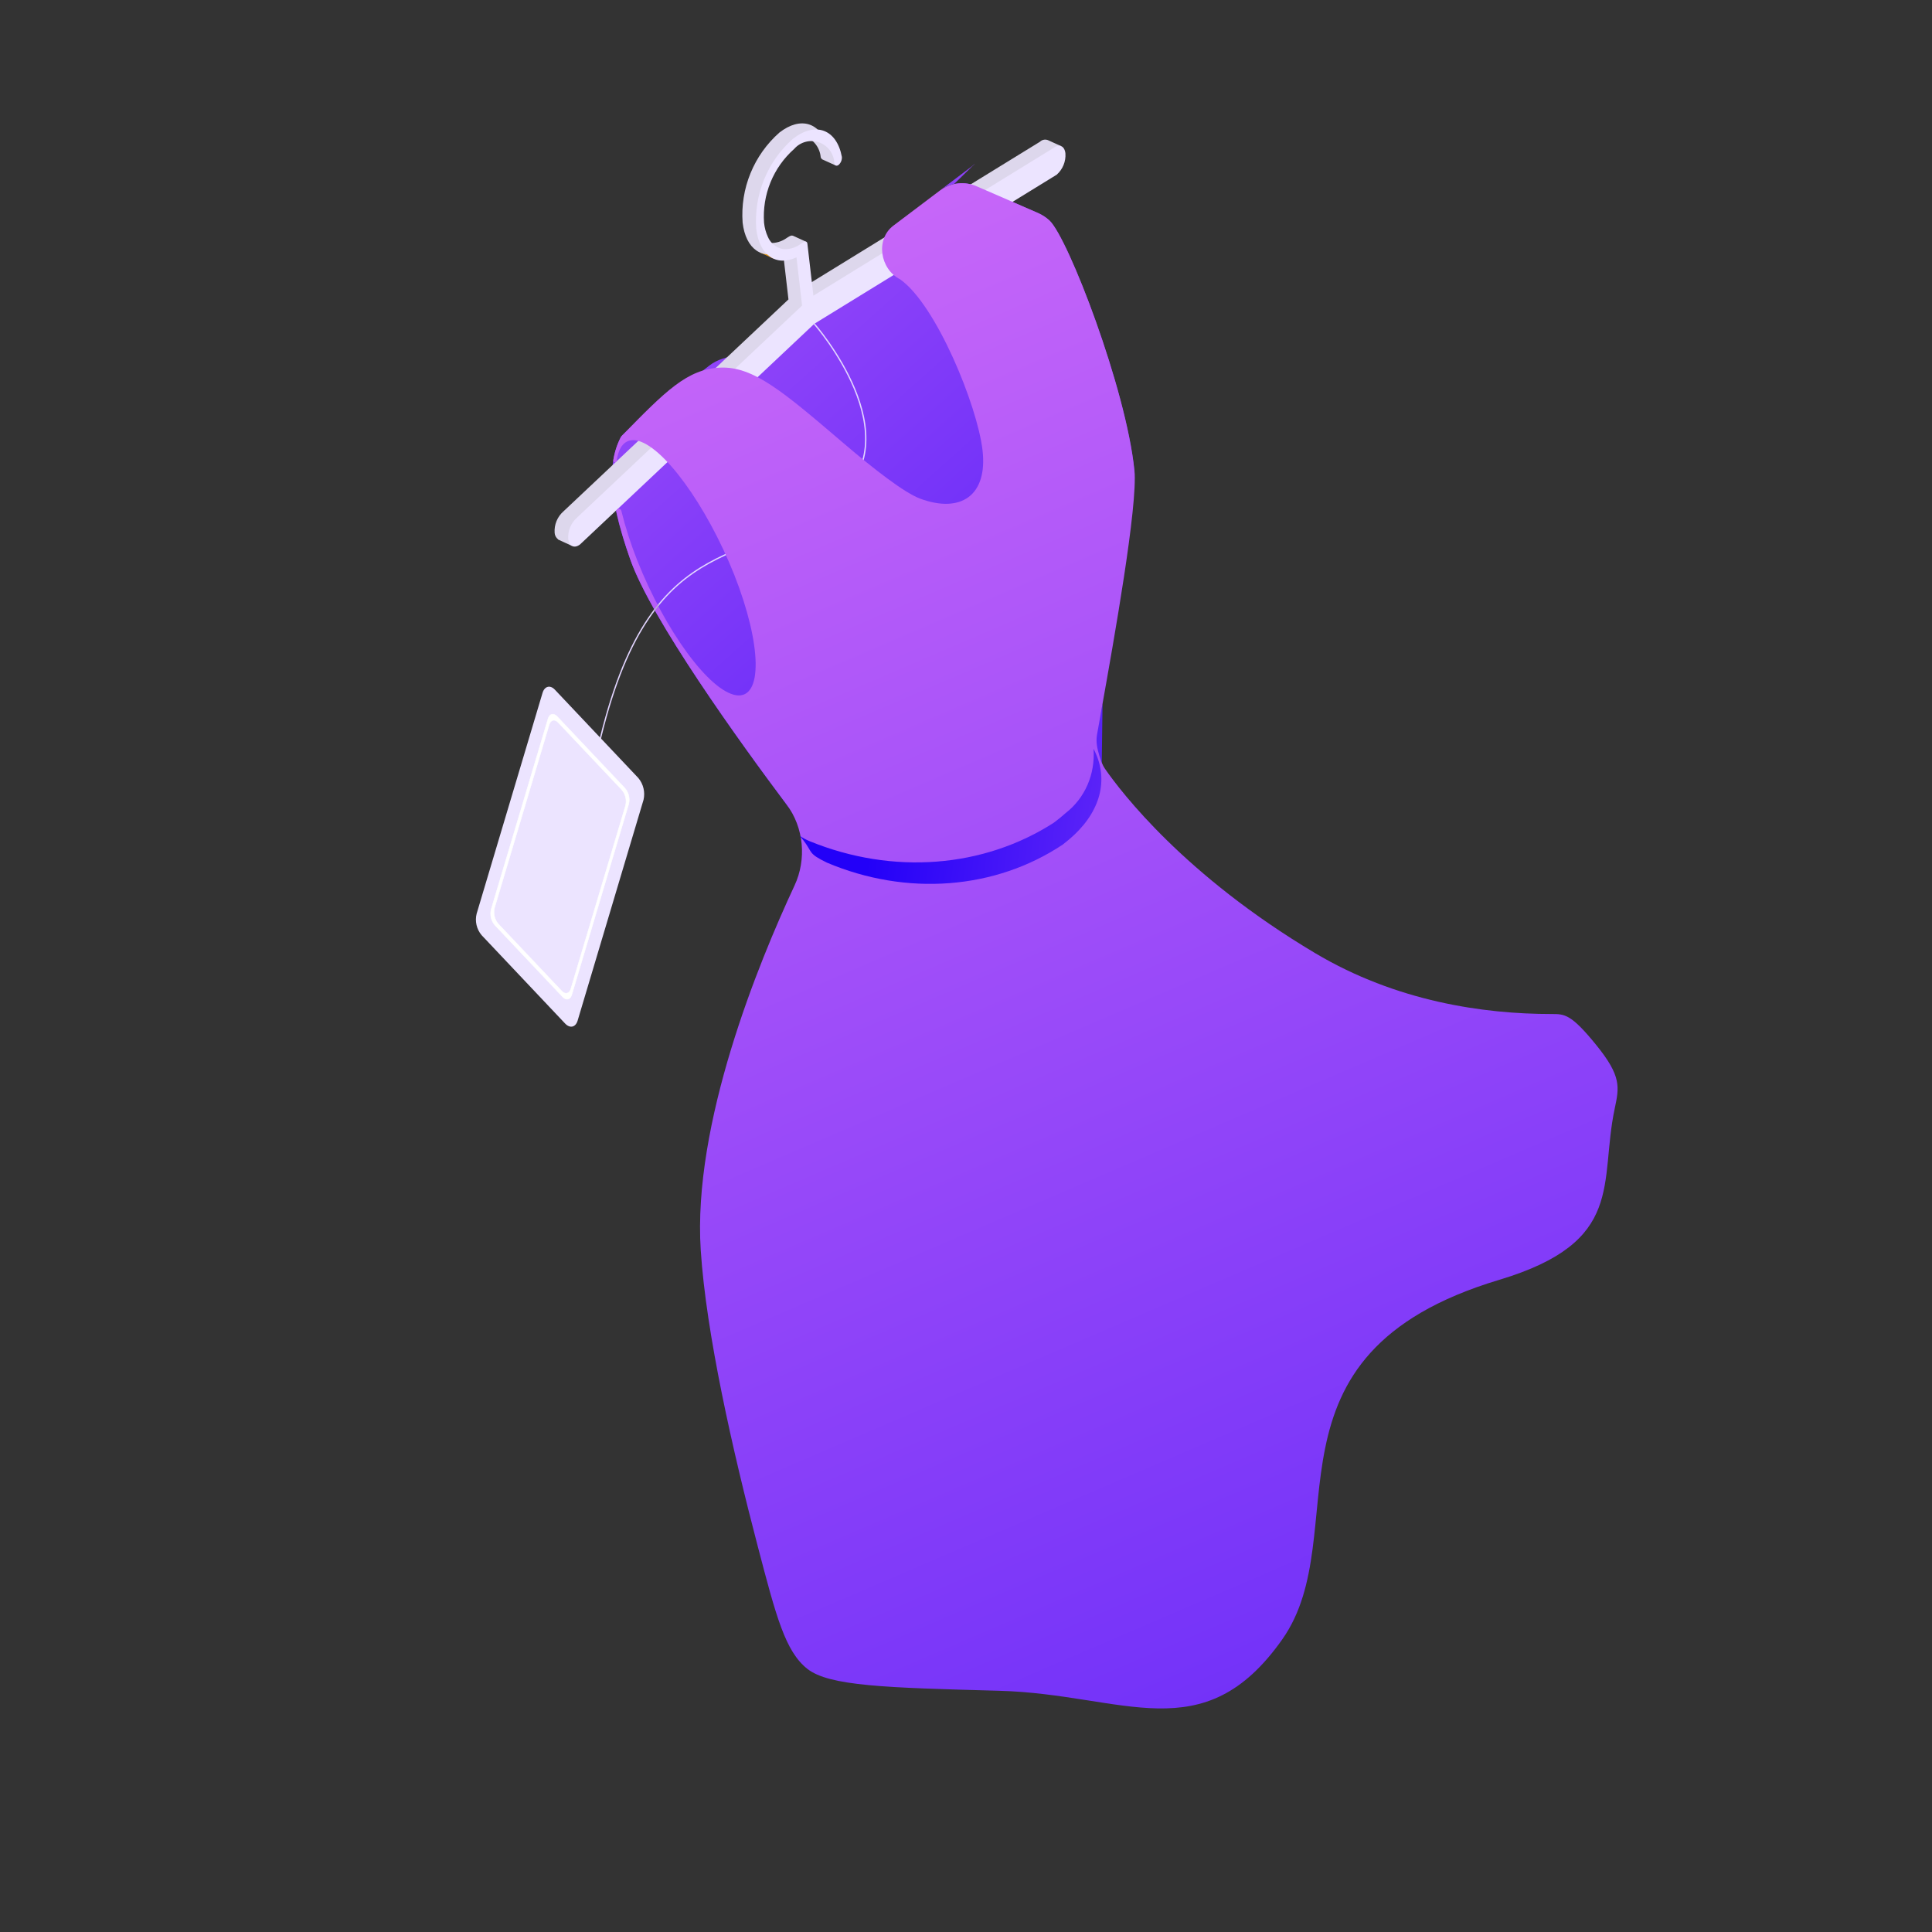 <?xml version="1.0" encoding="UTF-8"?> <svg xmlns="http://www.w3.org/2000/svg" width="276" height="276" viewBox="0 0 276 276" fill="none"><rect x="0" y="0" width="276" height="276" fill="#333333" stroke="none"/> <path d="M157.39 99.71C157.383 100.14 157.38 100.354 157.378 100.419C157.359 101.129 157.336 101.369 157.219 102.069C157.209 102.133 157.146 102.487 157.02 103.196V103.196C156.589 105.625 157.667 99.552 157.656 99.617C157.325 101.61 157.546 99.275 157.497 101.295C157.495 101.36 157.455 104.381 157.375 110.422C157.339 113.106 156.02 115.887 153.386 118.408C152.892 118.882 152.363 119.327 151.805 119.776C147.179 122.991 141.83 125.012 136.235 125.66C130.639 126.308 124.969 125.563 119.731 123.49C117.12 122.288 117.903 122.197 116.607 120.491C116.468 120.347 114.816 118.202 112.362 114.933C105.648 105.98 93.029 88.46 90.021 79.878C88.37 75.108 85.915 67.615 88.702 62.427C89.023 61.846 94.342 57.638 101.328 52.228C103.62 50.453 106.94 50.758 109.81 50.352V50.352C110.864 50.203 111.857 49.799 112.706 49.187C112.734 49.167 112.665 49.217 112.855 49.067C113.122 48.858 113.229 48.768 113.481 48.542C113.66 48.38 114.182 47.87 115.225 46.852V46.852C130.827 31.62 138.627 24.004 138.779 23.866C140.329 22.453 137.675 24.736 139.304 23.414C139.463 23.285 125.159 34.099 130.881 29.773C132.307 28.695 133.538 27.764 134.251 27.224C135.008 26.662 135.901 26.311 136.838 26.208C137.776 26.105 138.724 26.254 139.585 26.638L148.329 30.459C148.914 30.707 149.45 31.056 149.913 31.492C152.584 33.999 160.885 55.604 162.047 67.216C162.539 71.975 157.564 88.764 157.39 99.71Z" fill="url(#paint0_linear_262_9512)"></path> <path d="M108.545 36.06L110.521 36.966L109.729 36.089L108.545 36.06Z" fill="#E59716"></path> <path d="M151.587 20.874L149.676 20.006L149.677 20.009C149.488 19.94 149.284 19.926 149.088 19.969C148.891 20.011 148.711 20.108 148.567 20.249L114.551 41.173L113.804 35.571L115.185 34.543L113.235 33.655L113.237 33.673C112.973 33.55 112.46 33.962 112.267 34.078C111.606 34.522 110.82 34.745 110.024 34.712C109.919 34.703 109.815 34.686 109.712 34.664C109.571 34.625 109.435 34.573 109.305 34.509C108.633 31.828 108.651 29.02 109.359 26.349C110.435 23.532 112.352 21.114 114.849 19.424C115.495 19.64 116.064 20.038 116.489 20.571C116.914 21.103 117.175 21.747 117.242 22.425C117.248 22.488 117.269 22.549 117.303 22.602C117.338 22.655 117.384 22.7 117.438 22.732L117.434 22.754L117.461 22.767L117.463 22.768L119.407 23.648L118.769 20.903L118.151 20.918C117.219 17.507 114.382 16.579 111.346 18.934C109.539 20.529 108.124 22.52 107.212 24.752C106.3 26.983 105.916 29.395 106.088 31.8C106.533 35.638 108.971 37.231 111.838 35.878L112.637 42.774L80.481 73.063C80.053 73.442 79.718 73.914 79.501 74.444C79.285 74.973 79.193 75.546 79.234 76.116C79.243 76.294 79.29 76.467 79.372 76.625C79.454 76.783 79.569 76.921 79.709 77.03L79.688 77.055L79.781 77.098C79.811 77.114 79.841 77.128 79.872 77.14L81.746 78.006L81.311 76.526L114.376 45.38L149.01 24.076C149.706 23.458 150.143 22.601 150.235 21.674L150.248 21.711L151.587 20.874Z" fill="url(#paint1_linear_262_9512)"></path> <path d="M150.512 21.131L116.201 42.236L115.342 34.815C115.263 34.131 114.426 34.836 114.183 34.982C113.525 35.419 112.745 35.633 111.956 35.593C111.884 35.586 111.813 35.576 111.742 35.563C111.288 35.457 110.865 35.244 110.509 34.942C110.152 34.64 109.873 34.258 109.693 33.827C109.402 33.191 109.219 32.511 109.15 31.816C109.011 29.845 109.328 27.869 110.075 26.041C110.822 24.212 111.98 22.58 113.46 21.271C113.891 20.778 114.46 20.425 115.095 20.26C115.729 20.094 116.398 20.123 117.015 20.342C117.633 20.562 118.17 20.962 118.557 21.491C118.945 22.02 119.164 22.653 119.187 23.308C119.243 23.665 119.51 23.783 119.806 23.553C119.965 23.411 120.089 23.235 120.169 23.038C120.249 22.841 120.283 22.628 120.269 22.416C119.537 18.477 116.511 17.319 113.291 19.817C111.484 21.412 110.069 23.403 109.157 25.634C108.245 27.866 107.861 30.278 108.034 32.682C108.478 36.52 110.916 38.113 113.783 36.761L114.582 43.656L82.427 73.945C81.998 74.324 81.663 74.797 81.446 75.326C81.23 75.856 81.138 76.428 81.179 76.999C81.301 78.055 82.058 78.402 82.87 77.772L116.322 46.262L150.955 24.959C151.384 24.579 151.719 24.107 151.935 23.577C152.152 23.048 152.244 22.476 152.203 21.905C152.081 20.848 151.324 20.502 150.512 21.131Z" fill="url(#paint2_linear_262_9512)"></path> <path d="M116.321 46.261C116.321 46.261 130.706 62.604 119.252 71.567C106.434 81.596 92.341 74.799 85.143 108.236" stroke="#E2D5FF" stroke-width="0.188" stroke-miterlimit="10"></path> <path d="M187.868 136.157C169.242 125.07 160.163 113.153 157.87 109.846C157.464 109.26 157.239 108.588 157.035 107.904V107.904C156.753 106.959 156.543 105.989 156.707 105.017C156.868 104.069 157.106 102.731 157.399 101.124C159.115 91.531 162.566 72.188 162.062 67.203C160.901 55.594 152.599 33.993 149.923 31.492C149.448 31.067 148.912 30.714 148.333 30.444L139.596 26.643C138.737 26.255 137.79 26.104 136.853 26.206C135.915 26.308 135.022 26.659 134.267 27.222C133.029 28.143 130.266 30.234 127.617 32.241C125.05 34.185 125.706 38.432 128.575 39.894V39.894C133.728 43.494 139.623 57.943 140.362 64.325C141.106 70.746 137.299 73.382 131.472 71.246C129.187 70.386 124.929 67.091 120.494 63.303C111.91 55.973 107.618 52.307 102.89 52.518C98.162 52.728 95.074 55.882 88.897 62.189C88.798 62.29 88.734 62.366 88.707 62.414C88.167 63.468 87.797 64.599 87.609 65.766C87.572 65.999 87.846 66.137 88.018 65.975V65.975C88.061 65.935 88.089 65.88 88.097 65.822C88.385 63.807 89.277 62.7 90.82 62.901C94.634 63.499 100.919 72.127 104.905 82.138C108.86 92.191 108.979 99.878 105.169 99.318C101.319 98.724 95.038 90.134 91.047 80.085C90.125 77.765 89.36 75.386 88.758 72.964C88.691 72.697 88.36 72.599 88.161 72.789V72.789C88.071 72.876 88.032 73.003 88.06 73.124C88.582 75.419 89.241 77.679 90.034 79.894C93.043 88.44 105.645 105.962 112.373 114.924V114.924C114.848 118.24 115.249 122.766 113.5 126.515C108.332 137.591 98.929 160.527 100.106 178.607C100.88 190.484 104.617 207.045 108.268 220.97C110.878 230.929 112.183 235.908 115.317 238.395C118.452 240.882 126.559 241.101 142.773 241.54C160.54 242.021 171.885 250.221 183.178 234.201C193.844 219.071 178.542 193.522 214.167 182.836C232.317 177.392 228.421 168.968 230.67 158.382C231.325 155.297 231.653 153.755 228.05 149.307C224.447 144.859 223.524 144.86 221.678 144.86C211.855 144.862 199.455 143.054 187.868 136.157Z" fill="url(#paint3_linear_262_9512)"></path> <path d="M156.218 106.972C158.34 110.964 157.471 115.487 153.448 119.281C152.946 119.756 152.406 120.199 151.835 120.645C147.082 123.816 141.519 125.711 135.641 126.163C129.762 126.616 123.751 125.611 118.14 123.238C115.337 121.878 116.159 121.815 114.723 119.982C114.686 119.952 114.524 119.73 114.215 119.385C114.697 119.715 115.212 119.99 115.75 120.205C121.559 122.565 127.749 123.554 133.804 123.088C139.859 122.622 145.602 120.715 150.552 117.527C151.155 117.079 151.694 116.635 152.229 116.158C153.597 115.096 154.67 113.712 155.363 112.117C156.055 110.522 156.348 108.761 156.218 106.972Z" fill="url(#paint4_linear_262_9512)"></path> <path d="M77.507 98.98L68.091 130.528C67.958 131.058 67.953 131.612 68.075 132.144C68.198 132.676 68.445 133.172 68.796 133.59L80.733 146.222C81.41 146.938 82.225 146.784 82.52 145.797L91.937 114.249C92.059 113.711 92.056 113.152 91.928 112.616C91.8 112.079 91.551 111.579 91.2 111.154L79.263 98.522C78.586 97.806 77.789 98.035 77.507 98.98Z" fill="#ECE4FF"></path> <path d="M78.296 102.672L70.165 129.914C70.068 130.306 70.066 130.715 70.159 131.108C70.253 131.501 70.439 131.866 70.702 132.172L80.379 142.413C80.896 142.959 81.468 142.823 81.683 142.102L89.815 114.861C89.912 114.469 89.914 114.059 89.82 113.666C89.727 113.273 89.541 112.908 89.278 112.602L79.6 102.361C79.084 101.815 78.511 101.951 78.296 102.672ZM88.827 112.826C89.09 113.132 89.276 113.497 89.37 113.89C89.463 114.283 89.461 114.692 89.364 115.085L81.551 141.261C81.345 141.95 80.763 142.118 80.247 141.571L71.153 131.949C70.9 131.641 70.722 131.279 70.633 130.892C70.543 130.504 70.545 130.101 70.638 129.714L78.451 103.537C78.666 102.816 79.239 102.68 79.733 103.203L88.827 112.826Z" fill="white" stroke="white" stroke-width="0.063" stroke-miterlimit="10"></path> <path d="M93.429 87.238L94.103 86.375" stroke="#BBAFD6" stroke-width="0.188" stroke-linecap="round" stroke-linejoin="round"></path> <defs> <linearGradient id="paint0_linear_262_9512" x1="207.098" y1="163.899" x2="50.058" y2="-11.883" gradientUnits="userSpaceOnUse"> <stop stop-color="#2300F8"></stop> <stop offset="0.978" stop-color="#C666F9"></stop> </linearGradient> <linearGradient id="paint1_linear_262_9512" x1="66830.9" y1="-13481.1" x2="69827.4" y2="-13828.2" gradientUnits="userSpaceOnUse"> <stop offset="1" stop-color="#DDD7EC"></stop> </linearGradient> <linearGradient id="paint2_linear_262_9512" x1="67982.6" y1="-13221.2" x2="67895" y2="-13977.3" gradientUnits="userSpaceOnUse"> <stop stop-color="#ECE4FF"></stop> </linearGradient> <linearGradient id="paint3_linear_262_9512" x1="263.275" y1="427.953" x2="94.468" y2="35.338" gradientUnits="userSpaceOnUse"> <stop stop-color="#2300F8"></stop> <stop offset="0.978" stop-color="#C666F9"></stop> </linearGradient> <linearGradient id="paint4_linear_262_9512" x1="126.062" y1="105.728" x2="220.204" y2="117.692" gradientUnits="userSpaceOnUse"> <stop stop-color="#2300F8"></stop> <stop offset="0.978" stop-color="#C666F9"></stop> </linearGradient> </defs> </svg> 